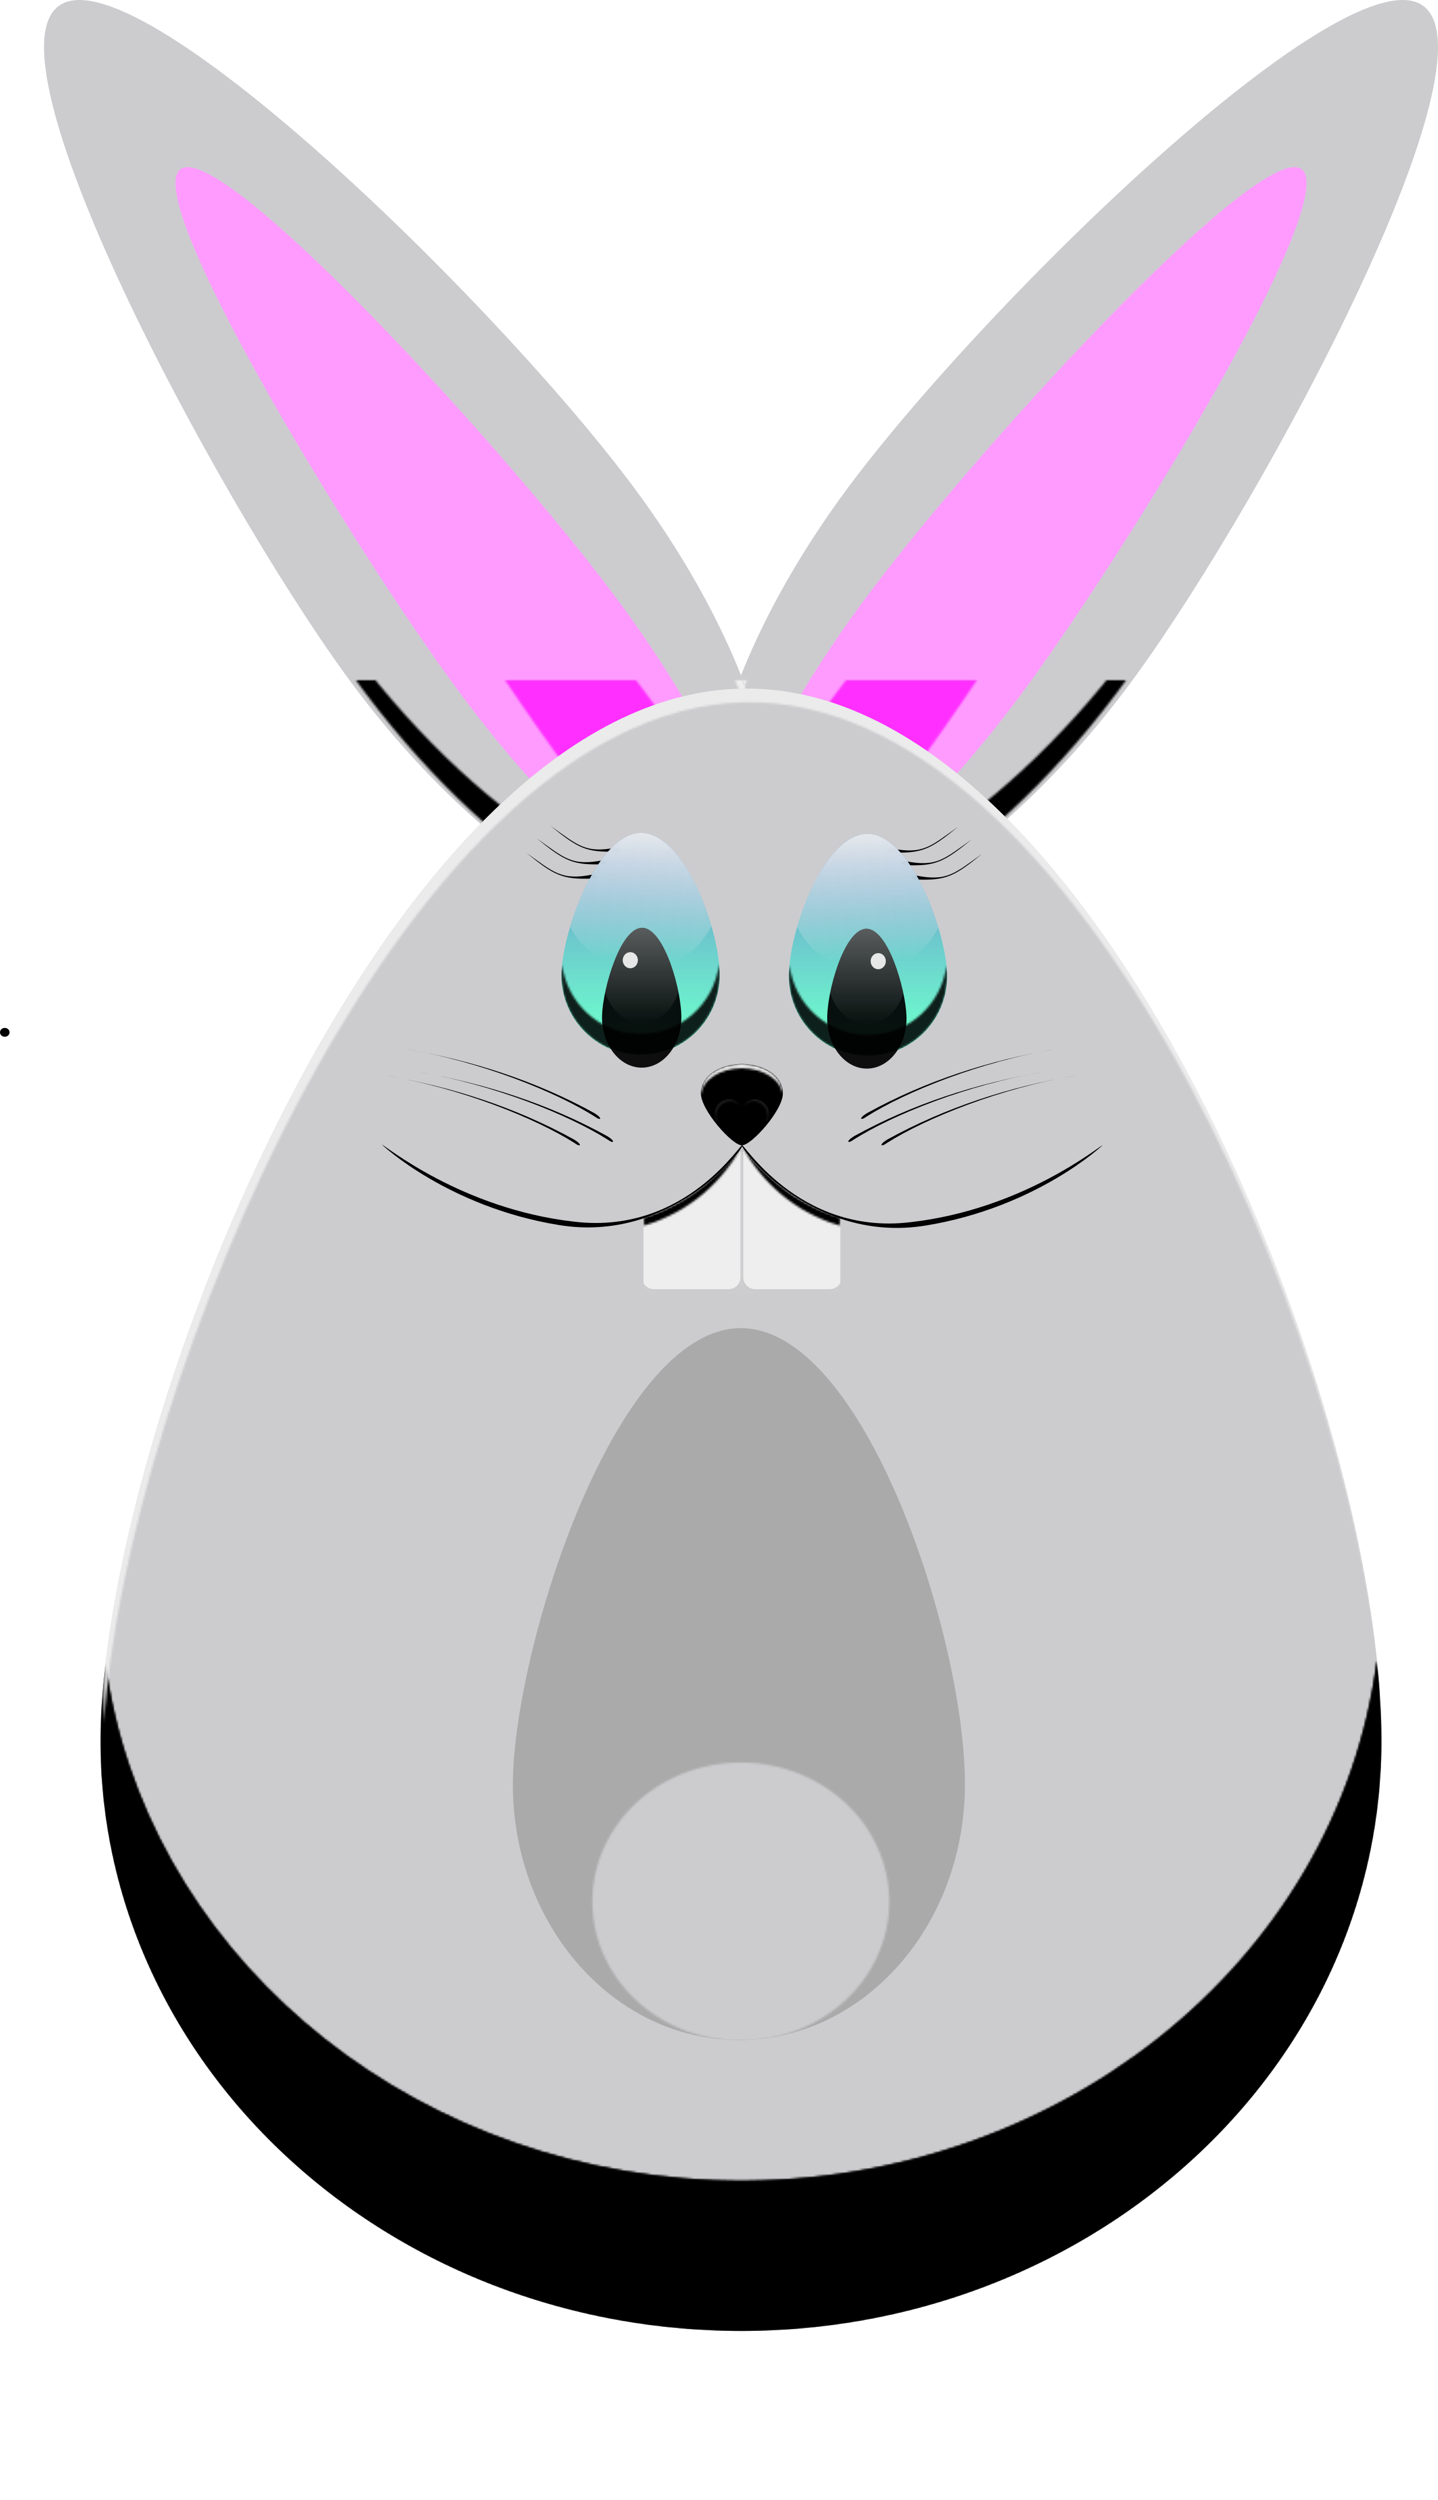 <?xml version="1.0" encoding="UTF-8" standalone="no"?>
<!-- Created with Inkscape (http://www.inkscape.org/) -->
<svg
   xmlns:svg="http://www.w3.org/2000/svg"
   xmlns="http://www.w3.org/2000/svg"
   xmlns:xlink="http://www.w3.org/1999/xlink"
   xmlns:inkscape="http://www.inkscape.org/namespaces/inkscape"
   version="1.0"
   width="689.559"
   height="1198.853"
   id="svg7320">
  <defs
     id="defs7322">
    <filter
       id="filter9406"
       height="1.308"
       y="-0.154"
       width="1.295"
       x="-0.147">
      <feGaussianBlur
         id="feGaussianBlur9408"
         stdDeviation="0.504"
         inkscape:collect="always" />
    </filter>
    <linearGradient
       id="linearGradient7398">
      <stop
         id="stop7400"
         style="stop-color:#ffffff;stop-opacity:1"
         offset="0" />
      <stop
         id="stop7402"
         style="stop-color:#ffffff;stop-opacity:0"
         offset="1" />
    </linearGradient>
    <linearGradient
       id="linearGradient6414">
      <stop
         id="stop6416"
         style="stop-color:#eeeeee;stop-opacity:1"
         offset="0" />
      <stop
         id="stop6418"
         style="stop-color:#eeeeee;stop-opacity:0"
         offset="1" />
    </linearGradient>
    <mask
       id="mask10381">
      <path
         d="M 302.438,200.094 C 299.716,223.454 278.172,241.154 252.812,240.25 L 252.469,240.25 C 228.632,239.232 209.598,222.044 206.875,200.5 C 206.751,201.66 206.645,202.785 206.594,203.844 C 205.387,228.74 225.951,249.867 252.469,251 L 252.812,251.031 C 279.212,251.973 301.486,232.746 302.688,207.969 C 302.802,205.61 302.716,202.947 302.438,200.094 z"
         id="path10383"
         style="fill:#ffffff;fill-opacity:1;fill-rule:nonzero;stroke:none;stroke-width:35.4;stroke-linecap:round;stroke-linejoin:miter;stroke-miterlimit:4;stroke-dashoffset:0;stroke-opacity:1;display:inline;filter:url(#filter3488)" />
    </mask>
    <linearGradient
       id="linearGradient4461">
      <stop
         id="stop4463"
         style="stop-color:#6699cc;stop-opacity:1"
         offset="0" />
      <stop
         id="stop4465"
         style="stop-color:#66ffcc;stop-opacity:1"
         offset="1" />
    </linearGradient>
    <linearGradient
       id="linearGradient13935">
      <stop
         id="stop13937"
         style="stop-color:#000000;stop-opacity:1"
         offset="0" />
      <stop
         id="stop13939"
         style="stop-color:#000000;stop-opacity:0"
         offset="1" />
    </linearGradient>
    <filter
       id="filter9888"
       width="1.32"
       height="1.612"
       x="-0.16"
       y="-0.306">
      <feGaussianBlur
         inkscape:collect="always"
         id="feGaussianBlur9890"
         stdDeviation="49.117" />
    </filter>
    <mask
       id="mask9892">
      <path
         d="M 657.83,842.527 C 639.144,987.6 502.224,1097.223 341.205,1091.589 L 338.893,1091.495 C 187.203,1085.138 66.165,978.313 48.08,844.027 C 47.101,852.441 46.393,860.467 46.018,868.058 C 38.31,1024.034 169.525,1156.397 338.893,1163.495 L 341.205,1163.589 C 509.816,1169.488 652.003,1049.038 659.674,893.808 C 660.432,878.469 659.768,861.183 657.83,842.527 z"
         id="path9894"
         style="fill:#333333;fill-opacity:1;fill-rule:nonzero;stroke:none;stroke-width:35.4;stroke-linecap:round;stroke-linejoin:miter;stroke-miterlimit:4;stroke-dashoffset:0;stroke-opacity:1;filter:url(#filter9888)" />
    </mask>
    <filter
       id="filter10996">
      <feGaussianBlur
         inkscape:collect="always"
         id="feGaussianBlur10998"
         stdDeviation="10.679" />
    </filter>
    <mask
       id="mask11002">
      <path
         d="M 352.893,376.277 C 187.169,379.924 53.606,714.519 46.018,868.058 C 45.554,877.435 45.624,886.748 46.143,895.933 C 54.97,739.004 192.219,399.303 360.83,406.371 C 520.535,413.064 651.603,728.499 659.58,895.246 C 659.607,894.765 659.65,894.289 659.674,893.808 C 667.382,737.832 530.198,383.469 360.83,376.371 C 358.184,376.26 355.523,376.219 352.893,376.277 z"
         id="path11004"
         style="fill:#ffffff;fill-opacity:1;fill-rule:nonzero;stroke:none;stroke-width:35.4;stroke-linecap:round;stroke-linejoin:miter;stroke-miterlimit:4;stroke-dashoffset:0;stroke-opacity:1;filter:url(#filter10996)" />
    </mask>
    <filter
       id="filter12960">
      <feGaussianBlur
         inkscape:collect="always"
         id="feGaussianBlur12962"
         stdDeviation="14.018" />
    </filter>
    <radialGradient
       cx="-331.33"
       cy="554.357"
       r="242.441"
       fx="-331.33"
       fy="554.357"
       id="radialGradient13941"
       xlink:href="#linearGradient13935"
       gradientUnits="userSpaceOnUse"
       gradientTransform="matrix(1,0,0,0.354,0,358.023)" />
    <mask
       id="mask2216">
      <path
         d="M 338.893,1163.498 C 169.525,1156.399 38.324,1024.049 46.032,868.074 C 53.74,712.098 191.454,369.27 360.821,376.369 C 530.189,383.468 667.391,737.818 659.682,893.794 C 652.011,1049.024 509.808,1169.486 341.197,1163.587"
         transform="translate(1.39,-23.458)"
         mask="url(#mask11002)"
         id="path2218"
         style="opacity:0.96;fill:#ffffff;fill-opacity:1;fill-rule:nonzero;stroke:none;stroke-width:35.4;stroke-linecap:round;stroke-linejoin:miter;stroke-miterlimit:4;stroke-dashoffset:0;stroke-opacity:1;filter:url(#filter12960)" />
    </mask>
    <filter
       id="filter4189"
       width="1.221"
       height="1.579"
       x="-0.111"
       y="-0.289">
      <feGaussianBlur
         inkscape:collect="always"
         id="feGaussianBlur4191"
         stdDeviation="2.175" />
    </filter>
    <mask
       id="mask4195">
      <path
         d="M 295.562,184 C 284.571,184.11 275.876,189.901 275.906,198.094 C 275.907,198.397 275.927,198.705 275.969,199.031 C 276.668,191.412 285.058,186.105 295.562,186 C 305.996,186.105 314.39,191.338 315.188,198.875 C 315.217,198.603 315.249,198.35 315.25,198.094 C 315.28,189.901 306.554,184.11 295.562,184 z"
         id="path4197"
         style="opacity:1;fill:#ffffff;fill-opacity:1;fill-rule:nonzero;stroke:none;stroke-width:1.5;stroke-linecap:round;stroke-linejoin:miter;stroke-miterlimit:4;stroke-dasharray:none;stroke-dashoffset:0;stroke-opacity:1;filter:url(#filter4189)" />
    </mask>
    <filter
       id="filter5175"
       width="1.311"
       height="1.329"
       x="-0.156"
       y="-0.165">
      <feGaussianBlur
         inkscape:collect="always"
         id="feGaussianBlur5177"
         stdDeviation="0.993" />
    </filter>
    <mask
       id="mask5179">
      <path
         d="M 284.865,201.079 C 281.044,200.897 277.789,204.006 277.615,208.017 C 277.531,209.963 278.201,211.78 279.334,213.142 C 278.637,211.947 278.237,210.521 278.303,209.017 C 278.476,205.006 281.732,201.897 285.553,202.079 C 287.463,202.17 289.169,203.079 290.365,204.454 C 289.192,202.534 287.2,201.191 284.865,201.079 z"
         id="path5181"
         style="opacity:1;fill:#ffffff;fill-opacity:1;fill-rule:nonzero;stroke:none;stroke-width:1.5;stroke-linecap:round;stroke-linejoin:miter;stroke-miterlimit:4;stroke-dasharray:none;stroke-dashoffset:0;stroke-opacity:1;filter:url(#filter5175)" />
    </mask>
    <filter
       id="filter3524"
       height="1.507"
       y="-0.254"
       width="1.408"
       x="-0.204">
      <feGaussianBlur
         id="feGaussianBlur3526"
         stdDeviation="4.811"
         inkscape:collect="always" />
    </filter>
    <mask
       id="mask4497">
      <path
         d="M 248.333,257.73 L 248.42,261.557 C 271.368,254.823 286.361,239.814 295.552,223.633 C 286.098,235.231 272.78,250.173 248.333,257.73 z"
         id="path4499"
         style="opacity:1;fill:#ffffff;fill-opacity:1;fill-rule:nonzero;stroke:none;stroke-width:1.5;stroke-linecap:round;stroke-linejoin:miter;stroke-miterlimit:4;stroke-dasharray:none;stroke-dashoffset:0;stroke-opacity:1;filter:url(#filter3524)" />
    </mask>
    <filter
       id="filter5690"
       height="1.5"
       y="-0.25"
       width="1.485"
       x="-0.242">
      <feGaussianBlur
         id="feGaussianBlur5692"
         stdDeviation="8.989"
         inkscape:collect="always" />
    </filter>
    <mask
       id="mask5696">
      <path
         d="M 317.112,628.404 A 37.087,35.963 0 1 1 317.39,628.415"
         transform="matrix(1.919,0,0,1.854,-304.645,-512.81)"
         id="path5698"
         style="opacity:1;fill:#eeeeee;fill-opacity:1;fill-rule:nonzero;stroke:none;stroke-width:1.5;stroke-linecap:round;stroke-linejoin:miter;stroke-miterlimit:4;stroke-dasharray:none;stroke-dashoffset:0;stroke-opacity:1;filter:url(#filter5690)" />
    </mask>
    <filter
       id="filter7652"
       height="1.186"
       y="-0.093"
       width="1.337"
       x="-0.168">
      <feGaussianBlur
         id="feGaussianBlur7654"
         stdDeviation="1.367"
         inkscape:collect="always" />
    </filter>
    <mask
       id="mask8627">
      <path
         d="M 250.875,120.812 C 245.504,121.404 241.216,135.401 240.969,141.875 C 240.85,144.991 241.737,147.891 243.281,150.125 C 242.422,148.248 241.975,146.102 242.062,143.812 C 242.318,137.129 246.887,122.415 252.5,122.719 C 254.188,122.81 255.794,124.259 257.188,126.406 C 255.558,123.227 253.561,120.929 251.406,120.812 C 251.231,120.803 251.048,120.793 250.875,120.812 z"
         id="path8629"
         style="fill:#ffffff;fill-opacity:1;fill-rule:nonzero;stroke:none;stroke-width:35.4;stroke-linecap:round;stroke-linejoin:miter;stroke-miterlimit:4;stroke-dashoffset:0;stroke-opacity:1;display:inline;filter:url(#filter7652)" />
    </mask>
    <filter
       id="filter12672">
      <feGaussianBlur
         id="feGaussianBlur12674"
         stdDeviation="6.843"
         inkscape:collect="always" />
    </filter>
    <mask
       id="mask12678">
      <path
         d="M -17.336,-272.216 C 1.683,-198.517 75.759,-65.734 122.508,-1.122 C 185.472,85.902 268.385,137.555 307.57,114.159 L 308.101,113.815 C 331.798,99.094 333.529,59.683 316.789,11.378 C 326.586,50.381 322.433,81.184 302.101,93.815 L 301.57,94.159 C 262.385,117.555 179.472,65.902 116.508,-21.122 C 73.735,-80.24 8.089,-196.428 -17.336,-272.216 z"
         id="path12680"
         style="fill:#ffffff;fill-opacity:1;fill-rule:nonzero;stroke:none;stroke-width:35.4;stroke-linecap:round;stroke-linejoin:miter;stroke-miterlimit:4;stroke-dashoffset:0;stroke-opacity:1;display:inline;filter:url(#filter12672)" />
    </mask>
    <filter
       id="filter13720">
      <feGaussianBlur
         id="feGaussianBlur13722"
         stdDeviation="10.043"
         inkscape:collect="always" />
    </filter>
    <mask
       id="mask13733">
      <path
         d="M -10.094,-326.156 C -13.552,-326.158 -16.52,-325.462 -18.969,-324 C -27.678,-318.8 -28.914,-304.324 -24.844,-284.031 C -25.825,-296.937 -23.512,-306.093 -16.969,-310 C 22.217,-333.397 198.349,-160.649 261.312,-73.625 C 294.186,-28.19 315.163,17.974 322.125,55.031 C 318.428,16.009 296.469,-36.27 259.312,-87.625 C 200.284,-169.21 41.777,-326.135 -10.094,-326.156 z"
         id="path13735"
         style="fill:#eeeeee;fill-opacity:1;fill-rule:nonzero;stroke:none;stroke-width:35.4;stroke-linecap:round;stroke-linejoin:miter;stroke-miterlimit:4;stroke-dashoffset:0;stroke-opacity:1;display:inline;filter:url(#filter13720)" />
    </mask>
    <mask
       id="mask14706">
      <path
         d="M 302.396,112.425 C 263.211,135.822 180.307,84.182 117.343,-2.842 C 54.379,-89.866 -58.168,-300.609 -18.983,-324.006 C 20.203,-347.402 196.355,-174.637 259.319,-87.612 C 321.982,-1.004 341.452,88.168 302.926,112.102"
         transform="translate(-0.861,8.0806103e-8)"
         mask="url(#mask12678)"
         id="path14708"
         style="fill:#ffffff;fill-opacity:1;fill-rule:nonzero;stroke:none;stroke-width:35.4;stroke-linecap:round;stroke-linejoin:miter;stroke-miterlimit:4;stroke-dashoffset:0;stroke-opacity:1;display:inline" />
    </mask>
    <filter
       id="filter15681"
       height="1.246"
       y="-0.123"
       width="1.324"
       x="-0.162">
      <feGaussianBlur
         id="feGaussianBlur15683"
         stdDeviation="15.902"
         inkscape:collect="always" />
    </filter>
    <mask
       id="mask16656">
      <path
         d="M 312.72,117.834 C 303.034,128.845 264.25,96.513 226.148,45.663 C 188.046,-5.186 109.958,-126.432 119.644,-137.444 C 129.33,-148.455 223.14,-45.081 261.242,5.768 C 299.162,56.374 322.205,106.343 312.85,117.681"
         id="path16658"
         style="opacity:0.83;fill:#ffffff;fill-opacity:1;fill-rule:nonzero;stroke:none;stroke-width:35.4;stroke-linecap:round;stroke-linejoin:miter;stroke-miterlimit:4;stroke-dashoffset:0;stroke-opacity:1;display:inline;filter:url(#filter15681)" />
    </mask>
    <linearGradient
       x1="257.059"
       y1="125.342"
       x2="254.797"
       y2="197.768"
       id="linearGradient2757"
       xlink:href="#linearGradient6414"
       gradientUnits="userSpaceOnUse"
       gradientTransform="matrix(0.789,0,0,0.847,58.069,-32.961)" />
    <linearGradient
       x1="254.642"
       y1="140.005"
       x2="254.642"
       y2="236.397"
       id="linearGradient2762"
       xlink:href="#linearGradient4461"
       gradientUnits="userSpaceOnUse"
       gradientTransform="matrix(0.789,0,0,0.847,58.069,-32.961)" />
    <linearGradient
       x1="255.531"
       y1="198.075"
       x2="255.531"
       y2="236.921"
       id="linearGradient2769"
       xlink:href="#linearGradient7398"
       gradientUnits="userSpaceOnUse"
       gradientTransform="matrix(0.789,0,0,0.847,58.069,-32.961)" />
    <filter
       id="filter3993"
       height="1.6"
       y="-0.3"
       width="1.345"
       x="-0.173">
      <feGaussianBlur
         id="feGaussianBlur3995"
         stdDeviation="6.55"
         inkscape:collect="always" />
    </filter>
    <mask
       id="mask3999">
      <path
         d="M 296.632,136.025 C 294.3,155.611 277.411,170.411 257.538,169.65 L 257.257,169.619 C 238.564,168.761 223.641,154.398 221.351,136.306 C 221.223,137.489 221.118,138.618 221.07,139.681 C 220.117,160.767 236.335,178.659 257.257,179.619 L 257.538,179.65 C 278.367,180.447 295.934,164.166 296.882,143.181 C 296.978,141.052 296.887,138.625 296.632,136.025 z"
         id="path4001"
         style="opacity:1;fill:#ffffff;fill-opacity:1;fill-rule:nonzero;stroke:none;stroke-width:35.4;stroke-linecap:round;stroke-linejoin:miter;stroke-miterlimit:4;stroke-dashoffset:0;stroke-opacity:1;display:inline;filter:url(#filter3993)" />
    </mask>
    <linearGradient
       x1="254.642"
       y1="140.005"
       x2="254.642"
       y2="236.397"
       id="linearGradient4040"
       xlink:href="#linearGradient4461"
       gradientUnits="userSpaceOnUse"
       gradientTransform="matrix(0.789,0,0,0.847,58.069,-32.961)" />
    <linearGradient
       x1="257.059"
       y1="125.342"
       x2="254.797"
       y2="197.768"
       id="linearGradient4042"
       xlink:href="#linearGradient6414"
       gradientUnits="userSpaceOnUse"
       gradientTransform="matrix(0.789,0,0,0.847,58.069,-32.961)" />
    <linearGradient
       x1="255.531"
       y1="198.075"
       x2="255.531"
       y2="236.921"
       id="linearGradient4044"
       xlink:href="#linearGradient7398"
       gradientUnits="userSpaceOnUse"
       gradientTransform="matrix(0.789,0,0,0.847,58.069,-32.961)" />
  </defs>
  <g
     id="layer6"
     style="display:none">
    <path
       d="M -342.352,640.131 A 242.437,85.863 0 1 1 -340.534,640.158"
       transform="matrix(1.296,0,0,1,799.89,558.632)"
       id="path12964"
       style="opacity:0.96;fill:url(#radialGradient13941);fill-opacity:1;fill-rule:nonzero;stroke:none;stroke-width:35.4;stroke-linecap:round;stroke-linejoin:miter;stroke-miterlimit:4;stroke-dasharray:none;stroke-dashoffset:0;stroke-opacity:1;display:inline" />
  </g>
  <g
     transform="translate(48.18,326.162)"
     id="layer7"
     style="display:inline">
    <path
       d="M 311.908,112.425 C 351.094,135.822 433.998,84.182 496.962,-2.842 C 559.926,-89.866 672.473,-300.609 633.287,-324.006 C 594.102,-347.402 417.95,-174.637 354.986,-87.612 C 292.323,-1.004 272.852,88.168 311.379,112.102"
       id="path2431"
       style="fill:#cccccf;fill-opacity:1;fill-rule:nonzero;stroke:none;stroke-width:35.4;stroke-linecap:round;stroke-linejoin:miter;stroke-miterlimit:4;stroke-dashoffset:0;stroke-opacity:1;display:inline" />
    <path
       d="M 302.396,112.425 C 263.211,135.822 180.307,84.182 117.343,-2.842 C 54.379,-89.866 -58.168,-300.609 -18.983,-324.006 C 20.203,-347.402 196.355,-174.637 259.319,-87.612 C 321.982,-1.004 341.452,88.168 302.926,112.102"
       transform="matrix(-1,0,0,1,614.304,0)"
       mask="url(#mask14706)"
       id="path2433"
       style="fill:#000000;fill-opacity:1;fill-rule:nonzero;stroke:none;stroke-width:35.4;stroke-linecap:round;stroke-linejoin:miter;stroke-miterlimit:4;stroke-dashoffset:0;stroke-opacity:1;display:inline" />
    <path
       d="M 302.396,112.425 C 263.211,135.822 180.307,84.182 117.343,-2.842 C 54.379,-89.866 -58.168,-300.609 -18.983,-324.006 C 20.203,-347.402 196.355,-174.637 259.319,-87.612 C 321.982,-1.004 341.452,88.168 302.926,112.102"
       transform="matrix(-1,0,0,1,614.304,0)"
       mask="url(#mask13733)"
       id="path2435"
       style="fill:#eeeeee;fill-opacity:1;fill-rule:nonzero;stroke:none;stroke-width:35.4;stroke-linecap:round;stroke-linejoin:miter;stroke-miterlimit:4;stroke-dashoffset:0;stroke-opacity:1;display:inline" />
    <path
       d="M 302.396,112.425 C 263.211,135.822 180.307,84.182 117.343,-2.842 C 54.379,-89.866 -58.168,-300.609 -18.983,-324.006 C 20.203,-347.402 196.355,-174.637 259.319,-87.612 C 321.982,-1.004 341.452,88.168 302.926,112.102"
       id="path13724"
       style="fill:#cccccf;fill-opacity:1;fill-rule:nonzero;stroke:none;stroke-width:35.4;stroke-linecap:round;stroke-linejoin:miter;stroke-miterlimit:4;stroke-dashoffset:0;stroke-opacity:1;display:inline" />
    <path
       d="M 302.396,112.425 C 263.211,135.822 180.307,84.182 117.343,-2.842 C 54.379,-89.866 -58.168,-300.609 -18.983,-324.006 C 20.203,-347.402 196.355,-174.637 259.319,-87.612 C 321.982,-1.004 341.452,88.168 302.926,112.102"
       mask="url(#mask14706)"
       id="path11581"
       style="fill:#000000;fill-opacity:1;fill-rule:nonzero;stroke:none;stroke-width:35.4;stroke-linecap:round;stroke-linejoin:miter;stroke-miterlimit:4;stroke-dashoffset:0;stroke-opacity:1;display:inline" />
    <path
       d="M 302.396,112.425 C 263.211,135.822 180.307,84.182 117.343,-2.842 C 54.379,-89.866 -58.168,-300.609 -18.983,-324.006 C 20.203,-347.402 196.355,-174.637 259.319,-87.612 C 321.982,-1.004 341.452,88.168 302.926,112.102"
       mask="url(#mask13733)"
       id="path13726"
       style="fill:#eeeeee;fill-opacity:1;fill-rule:nonzero;stroke:none;stroke-width:35.4;stroke-linecap:round;stroke-linejoin:miter;stroke-miterlimit:4;stroke-dashoffset:0;stroke-opacity:1;display:inline" />
    <path
       d="M 305.186,113.212 C 283.524,124.486 223.44,75.728 171.069,4.378 C 118.698,-66.973 17.307,-234.13 38.968,-245.404 C 60.63,-256.677 197.181,-107.818 249.552,-36.468 C 301.673,34.541 326.643,101.303 305.478,113.055"
       id="path11588"
       style="fill:#ff9bff;fill-opacity:1;fill-rule:nonzero;stroke:none;stroke-width:35.4;stroke-linecap:round;stroke-linejoin:miter;stroke-miterlimit:4;stroke-dashoffset:0;stroke-opacity:1;display:inline" />
    <path
       d="M 305.186,113.212 C 283.524,124.486 223.44,75.728 171.069,4.378 C 118.698,-66.973 17.307,-234.13 38.968,-245.404 C 60.63,-256.677 197.181,-107.818 249.552,-36.468 C 301.673,34.541 326.643,101.303 305.478,113.055"
       mask="url(#mask16656)"
       id="path15685"
       style="fill:#ff00ff;fill-opacity:1;fill-rule:nonzero;stroke:none;stroke-width:35.4;stroke-linecap:round;stroke-linejoin:miter;stroke-miterlimit:4;stroke-dashoffset:0;stroke-opacity:1;display:inline" />
    <path
       d="M 309.119,113.212 C 330.78,124.486 390.864,75.728 443.235,4.378 C 495.606,-66.973 596.997,-234.13 575.336,-245.404 C 553.675,-256.677 417.123,-107.818 364.752,-36.468 C 312.632,34.541 287.661,101.303 308.827,113.055"
       id="path2437"
       style="fill:#ff9bff;fill-opacity:1;fill-rule:nonzero;stroke:none;stroke-width:35.4;stroke-linecap:round;stroke-linejoin:miter;stroke-miterlimit:4;stroke-dashoffset:0;stroke-opacity:1;display:inline" />
    <path
       d="M 305.186,113.212 C 283.524,124.486 223.44,75.728 171.069,4.378 C 118.698,-66.973 17.307,-234.13 38.968,-245.404 C 60.63,-256.677 197.181,-107.818 249.552,-36.468 C 301.673,34.541 326.643,101.303 305.478,113.055"
       transform="matrix(-1,0,0,1,614.304,0)"
       mask="url(#mask16656)"
       id="path2439"
       style="fill:#ff00ff;fill-opacity:1;fill-rule:nonzero;stroke:none;stroke-width:35.4;stroke-linecap:round;stroke-linejoin:miter;stroke-miterlimit:4;stroke-dashoffset:0;stroke-opacity:1;display:inline" />
  </g>
  <g
     transform="translate(-20.386,59.616)"
     id="layer1"
     style="display:inline">
    <path
       d="M 338.893,1163.498 C 169.525,1156.399 38.324,1024.049 46.032,868.074 C 53.74,712.098 191.454,369.27 360.821,376.369 C 530.189,383.468 667.391,737.818 659.682,893.794 C 652.011,1049.024 509.808,1169.486 341.197,1163.587"
       transform="translate(22.857,-105.714)"
       id="path7328"
       style="fill:#cccccf;fill-opacity:1;fill-rule:nonzero;stroke:none;stroke-width:35.4;stroke-linecap:round;stroke-linejoin:miter;stroke-miterlimit:4;stroke-dashoffset:0;stroke-opacity:1" />
  </g>
  <g
     transform="translate(48.18,326.162)"
     id="layer3"
     style="display:inline">
    <path
       d="M 301.213,651.925 C 241.445,648.848 195.146,591.477 197.866,523.865 C 200.586,456.253 249.184,307.645 308.952,310.722 C 368.72,313.799 417.137,467.402 414.417,535.014 C 411.709,602.303 361.527,654.521 302.027,651.964"
       id="path2221"
       style="fill:#aaaaaa;fill-opacity:1;fill-rule:nonzero;stroke:none;stroke-width:35.4;stroke-linecap:round;stroke-linejoin:miter;stroke-miterlimit:4;stroke-dashoffset:0;stroke-opacity:1;display:inline" />
    <path
       d="M 301.213,651.925 C 241.445,648.848 195.146,591.477 197.866,523.865 C 200.586,456.253 249.184,307.645 308.952,310.722 C 368.72,313.799 417.137,467.402 414.417,535.014 C 411.709,602.303 361.527,654.521 302.027,651.964"
       mask="url(#mask5696)"
       id="path5694"
       style="fill:#cccccf;fill-opacity:1;fill-rule:nonzero;stroke:none;stroke-width:35.4;stroke-linecap:round;stroke-linejoin:miter;stroke-miterlimit:4;stroke-dashoffset:0;stroke-opacity:1;display:inline" />
  </g>
  <g
     transform="translate(48.18,326.162)"
     id="layer4"
     style="display:inline">
    <path
       d="M -45.993,170.958 C -47.257,170.904 -48.236,169.91 -48.178,168.738 C -48.121,167.566 -47.048,166.658 -45.785,166.712 C -44.521,166.765 -43.542,167.76 -43.6,168.931 C -43.657,170.098 -44.718,171.003 -45.976,170.958"
       id="path2225"
       style="opacity:1;fill:#000000;fill-opacity:1;fill-rule:nonzero;stroke:none;stroke-width:1.5;stroke-linecap:round;stroke-linejoin:miter;stroke-miterlimit:4;stroke-dashoffset:0;stroke-opacity:1" />
    <g
       transform="translate(12,0)"
       id="g4508">
      <g
         id="g4501">
        <path
           d="M 294.413,225.551 C 294.925,225.002 295.573,223.46 295.594,223.822 C 295.622,224.31 295.552,228.295 295.552,229.049 L 295.552,288.121 C 295.552,291.307 292.988,293.871 289.802,293.871 L 254.118,293.871 C 250.933,293.871 248.368,291.307 248.368,288.121 L 248.368,257.979 C 259.897,254.856 281.687,242.483 294.413,225.551 z"
           id="rect2481"
           style="fill:#eeeeee;fill-opacity:1;fill-rule:nonzero;stroke:none;stroke-width:1.5;stroke-linecap:round;stroke-linejoin:miter;stroke-miterlimit:4;stroke-dashoffset:0;stroke-opacity:1" />
        <path
           d="M 295.562,223.781 C 295.47,223.82 295.196,224.319 294.906,224.812 C 294.893,225.845 294.906,226.818 294.906,227.156 L 294.906,286.25 C 294.906,289.435 292.342,292 289.156,292 L 253.469,292 C 251.32,292 249.456,290.831 248.469,289.094 C 248.928,291.813 251.271,293.875 254.125,293.875 L 289.812,293.875 C 292.998,293.875 295.562,291.311 295.562,288.125 L 295.562,229.062 C 295.562,228.309 295.622,224.301 295.594,223.812 C 295.591,223.767 295.583,223.773 295.562,223.781 z"
           id="path2484"
           style="fill:#cccccf;fill-opacity:1;fill-rule:nonzero;stroke:none;stroke-width:1.5;stroke-linecap:round;stroke-linejoin:miter;stroke-miterlimit:4;stroke-dashoffset:0;stroke-opacity:1" />
        <path
           d="M 294.413,225.551 C 294.925,225.002 295.573,223.46 295.594,223.822 C 295.622,224.31 295.552,228.295 295.552,229.049 L 295.552,288.121 C 295.552,291.307 292.988,293.871 289.802,293.871 L 254.118,293.871 C 250.933,293.871 248.368,291.307 248.368,288.121 L 248.368,257.979 C 259.897,254.856 281.687,242.483 294.413,225.551 z"
           mask="url(#mask4497)"
           id="path2493"
           style="fill:#000000;fill-opacity:1;fill-rule:nonzero;stroke:none;stroke-width:1.5;stroke-linecap:round;stroke-linejoin:miter;stroke-miterlimit:4;stroke-dashoffset:0;stroke-opacity:1" />
      </g>
      <use
         transform="matrix(-1,0,0,1,591.154,0)"
         id="use4506"
         x="0"
         y="0"
         width="636.525"
         height="872.69"
         xlink:href="#g4501" />
      <g
         id="g2208">
        <path
           d="M 295.575,184.011 C 284.584,184.122 275.876,189.905 275.906,198.097 C 275.936,206.29 291.091,223.15 295.575,222.999 C 300.058,223.15 315.213,206.29 315.244,198.097 C 315.274,189.905 306.566,184.122 295.575,184.011 z"
           id="path2224"
           style="opacity:1;fill:#000000;fill-opacity:1;fill-rule:nonzero;stroke:none;stroke-width:1.5;stroke-linecap:round;stroke-linejoin:miter;stroke-miterlimit:4;stroke-dasharray:none;stroke-dashoffset:0;stroke-opacity:1" />
        <path
           d="M 295.575,184.011 C 284.584,184.122 275.876,189.905 275.906,198.097 C 275.936,206.29 291.091,223.15 295.575,222.999 C 300.058,223.15 315.213,206.29 315.244,198.097 C 315.274,189.905 306.566,184.122 295.575,184.011 z"
           transform="translate(-3.3210791e-2,4.3050597e-2)"
           mask="url(#mask4195)"
           id="path4193"
           style="opacity:1;fill:#eeeeee;fill-opacity:1;fill-rule:nonzero;stroke:none;stroke-width:1.5;stroke-linecap:round;stroke-linejoin:miter;stroke-miterlimit:4;stroke-dasharray:none;stroke-dashoffset:0;stroke-opacity:1" />
        <path
           d="M 284.236,215.624 A 6.929,7.272 0 1 1 284.288,215.626"
           transform="translate(4.793,-0.211)"
           mask="url(#mask5179)"
           id="path4199"
           style="opacity:0.8;fill:#333333;fill-opacity:1;fill-rule:nonzero;stroke:none;stroke-width:1.5;stroke-linecap:round;stroke-linejoin:miter;stroke-miterlimit:4;stroke-dasharray:none;stroke-dashoffset:0;stroke-opacity:1" />
        <use
           transform="matrix(-1,0,0,1,591.112,-2.5538498e-8)"
           id="use5183"
           x="0"
           y="0"
           width="636.525"
           height="872.69"
           xlink:href="#path4199" />
        <path
           d="M 279.219,194.1 A 2.116,4.839 0 1 1 279.235,194.102"
           transform="matrix(0.717,0.697,-0.697,0.717,215.253,-136.284)"
           id="path5185"
           style="opacity:1;fill:#000000;fill-opacity:1;fill-rule:nonzero;stroke:none;stroke-width:1.5;stroke-linecap:round;stroke-linejoin:miter;stroke-miterlimit:4;stroke-dasharray:none;stroke-dashoffset:0;stroke-opacity:1" />
      </g>
      <path
         d="M 215.636,259.676 C 269.428,265.862 296.035,220.087 295.991,222.815 C 295.947,225.544 261.413,269.915 207.963,261.255 C 154.513,252.595 122.797,222.58 122.9,222.621 C 124.927,223.419 161.351,253.441 214.904,259.591"
         id="path7407"
         style="opacity:1;fill:#000000;fill-opacity:1;fill-rule:nonzero;stroke:none;stroke-width:1.5;stroke-linecap:round;stroke-linejoin:miter;stroke-miterlimit:4;stroke-dashoffset:0;stroke-opacity:1" />
      <use
         transform="matrix(-1,0,0,1,591.544,0.245)"
         id="use2467"
         x="0"
         y="0"
         width="636.525"
         height="872.69"
         xlink:href="#path7407" />
      <path
         d="M 231.043,218.631 C 202.74,203.07 172.455,193.369 140.515,187.872 C 176.906,193.964 212.69,208.475 231.392,220.378 C 233.882,222.312 235.388,221.332 231.043,218.631 z"
         id="path2469"
         style="opacity:1;fill:#000000;fill-opacity:1;fill-rule:nonzero;stroke:none;stroke-width:1.5;stroke-linecap:round;stroke-linejoin:miter;stroke-miterlimit:4;stroke-dasharray:none;stroke-dashoffset:0;stroke-opacity:1" />
      <use
         transform="translate(-6.168,-11.037)"
         id="use2471"
         x="0"
         y="0"
         width="636.525"
         height="872.69"
         xlink:href="#path2469" />
      <use
         transform="translate(-15.907,1.623)"
         id="use2473"
         x="0"
         y="0"
         width="636.525"
         height="872.69"
         xlink:href="#path2469" />
      <use
         transform="matrix(-1,0,0,1,580.407,0)"
         id="use2475"
         x="0"
         y="0"
         width="636.525"
         height="872.69"
         xlink:href="#path2469" />
      <use
         transform="matrix(-1,0,0,1,580.407,0)"
         id="use2477"
         x="0"
         y="0"
         width="636.525"
         height="872.69"
         xlink:href="#use2471" />
      <use
         transform="matrix(-1,0,0,1,580.407,0)"
         id="use2479"
         x="0"
         y="0"
         width="636.525"
         height="872.69"
         xlink:href="#use2473" />
    </g>
  </g>
  <g
     transform="translate(48.18,326.162)"
     id="layer5"
     style="display:inline">
    <g
       id="g4003">
      <g
         transform="translate(11.069,0.461)"
         id="g11556">
        <path
           d="M 236.19,79.785 C 221.375,82.691 217.78,78.627 204.65,69.295 C 217.931,80.099 221.863,82.226 236.455,81.656 C 239.605,81.507 237.997,79.363 236.19,79.785 z"
           id="path11546"
           style="opacity:1;fill:#000000;fill-opacity:1;fill-rule:nonzero;stroke:none;stroke-width:0.7;stroke-linecap:round;stroke-linejoin:miter;stroke-miterlimit:4;stroke-dasharray:none;stroke-dashoffset:0;stroke-opacity:1" />
        <use
           transform="translate(-6.49,6.093)"
           id="use11550"
           x="0"
           y="0"
           width="636.525"
           height="872.69"
           xlink:href="#path11546" />
        <use
           transform="translate(-11.523,12.98)"
           id="use11554"
           x="0"
           y="0"
           width="636.525"
           height="872.69"
           xlink:href="#path11546" />
      </g>
      <path
         d="M 257.259,179.628 C 236.336,178.668 220.129,160.776 221.081,139.691 C 222.033,118.605 239.045,72.26 259.968,73.22 C 280.89,74.179 297.839,122.082 296.887,143.168 C 295.939,164.153 278.372,180.437 257.543,179.64"
         id="path2404"
         style="opacity:0.93;fill:url(#linearGradient2762);fill-opacity:1;fill-rule:nonzero;stroke:none;stroke-width:35.4;stroke-linecap:round;stroke-linejoin:miter;stroke-miterlimit:4;stroke-dashoffset:0;stroke-opacity:1;display:inline" />
      <path
         d="M 258.994,73.199 C 244.209,73.555 231.515,97.267 225.239,118.22 C 231.257,130.013 243.19,138.325 257.268,138.971 L 257.539,138.997 C 272.92,139.586 286.526,130.852 292.97,117.797 C 286.868,96.73 274.34,73.885 259.955,73.226 C 259.629,73.211 259.319,73.191 258.994,73.199 z"
         id="path5438"
         style="opacity:0.93;fill:url(#linearGradient2757);fill-opacity:1;fill-rule:nonzero;stroke:none;stroke-width:35.4;stroke-linecap:round;stroke-linejoin:miter;stroke-miterlimit:4;stroke-dashoffset:0;stroke-opacity:1;display:inline" />
      <path
         d="M 257.259,179.628 C 236.336,178.668 220.129,160.776 221.081,139.691 C 222.033,118.605 239.045,72.26 259.968,73.22 C 280.89,74.179 297.839,122.082 296.887,143.168 C 295.939,164.153 278.372,180.437 257.543,179.64"
         mask="url(#mask3999)"
         id="path3997"
         style="opacity:0.93;fill:#000000;fill-opacity:1;fill-rule:nonzero;stroke:none;stroke-width:35.4;stroke-linecap:round;stroke-linejoin:miter;stroke-miterlimit:4;stroke-dashoffset:0;stroke-opacity:1;display:inline" />
      <g
         transform="matrix(1.342,0,0,1.393,-88.938,-69.082)"
         id="g2764">
        <path
           d="M 259.018,182.93 C 251.201,182.496 245.146,174.404 245.502,164.868 C 245.857,155.332 252.213,134.372 260.03,134.806 C 267.847,135.24 274.179,156.904 273.823,166.441 C 273.469,175.931 266.906,183.296 259.124,182.935"
           id="path2407"
           style="opacity:0.93;fill:#000000;fill-opacity:1;fill-rule:nonzero;stroke:none;stroke-width:35.4;stroke-linecap:round;stroke-linejoin:miter;stroke-miterlimit:4;stroke-dashoffset:0;stroke-opacity:1;display:inline" />
        <path
           d="M 259.29,134.815 C 253.544,135.464 248.691,147.391 246.592,157.074 C 248.643,163.049 253.365,167.374 259.019,167.688 L 259.117,167.688 C 265.238,167.971 270.592,163.466 272.777,156.916 C 270.702,146.903 265.775,135.134 260.029,134.815 C 259.785,134.802 259.531,134.788 259.29,134.815 z"
           id="path6424"
           style="opacity:0.326;fill:url(#linearGradient2769);fill-opacity:1;fill-rule:nonzero;stroke:none;stroke-width:35.4;stroke-linecap:round;stroke-linejoin:miter;stroke-miterlimit:4;stroke-dashoffset:0;stroke-opacity:1;display:inline" />
        <path
           d="M 247.759,226.086 A 3.423,3.271 0 1 1 247.784,226.087"
           transform="matrix(0.789,0,0,0.847,59.99,-42.755)"
           id="path7406"
           style="opacity:0.93;fill:#ffffff;fill-opacity:1;fill-rule:nonzero;stroke:none;stroke-width:3.02;stroke-linecap:square;stroke-linejoin:miter;stroke-miterlimit:4;stroke-dasharray:none;stroke-dashoffset:0;stroke-opacity:1;filter:url(#filter9406)" />
      </g>
    </g>
    <g
       transform="matrix(-1,0,0,1,627.031,0.461)"
       id="g4016">
      <g
         transform="translate(11.069,0.461)"
         id="g4018">
        <path
           d="M 236.19,79.785 C 221.375,82.691 217.78,78.627 204.65,69.295 C 217.931,80.099 221.863,82.226 236.455,81.656 C 239.605,81.507 237.997,79.363 236.19,79.785 z"
           id="path4020"
           style="opacity:1;fill:#000000;fill-opacity:1;fill-rule:nonzero;stroke:none;stroke-width:0.7;stroke-linecap:round;stroke-linejoin:miter;stroke-miterlimit:4;stroke-dasharray:none;stroke-dashoffset:0;stroke-opacity:1" />
        <use
           transform="translate(-6.49,6.093)"
           id="use4022"
           x="0"
           y="0"
           width="636.525"
           height="872.69"
           xlink:href="#path11546" />
        <use
           transform="translate(-11.523,12.98)"
           id="use4024"
           x="0"
           y="0"
           width="636.525"
           height="872.69"
           xlink:href="#path11546" />
      </g>
      <path
         d="M 257.259,179.628 C 236.336,178.668 220.129,160.776 221.081,139.691 C 222.033,118.605 239.045,72.26 259.968,73.22 C 280.89,74.179 297.839,122.082 296.887,143.168 C 295.939,164.153 278.372,180.437 257.543,179.64"
         id="path4026"
         style="opacity:0.93;fill:url(#linearGradient4040);fill-opacity:1;fill-rule:nonzero;stroke:none;stroke-width:35.4;stroke-linecap:round;stroke-linejoin:miter;stroke-miterlimit:4;stroke-dashoffset:0;stroke-opacity:1;display:inline" />
      <path
         d="M 258.994,73.199 C 244.209,73.555 231.515,97.267 225.239,118.22 C 231.257,130.013 243.19,138.325 257.268,138.971 L 257.539,138.997 C 272.92,139.586 286.526,130.852 292.97,117.797 C 286.868,96.73 274.34,73.885 259.955,73.226 C 259.629,73.211 259.319,73.191 258.994,73.199 z"
         id="path4028"
         style="opacity:0.93;fill:url(#linearGradient4042);fill-opacity:1;fill-rule:nonzero;stroke:none;stroke-width:35.4;stroke-linecap:round;stroke-linejoin:miter;stroke-miterlimit:4;stroke-dashoffset:0;stroke-opacity:1;display:inline" />
      <path
         d="M 257.259,179.628 C 236.336,178.668 220.129,160.776 221.081,139.691 C 222.033,118.605 239.045,72.26 259.968,73.22 C 280.89,74.179 297.839,122.082 296.887,143.168 C 295.939,164.153 278.372,180.437 257.543,179.64"
         mask="url(#mask3999)"
         id="path4030"
         style="opacity:0.93;fill:#000000;fill-opacity:1;fill-rule:nonzero;stroke:none;stroke-width:35.4;stroke-linecap:round;stroke-linejoin:miter;stroke-miterlimit:4;stroke-dashoffset:0;stroke-opacity:1;display:inline" />
      <g
         transform="matrix(1.342,0,0,1.393,-88.938,-69.082)"
         id="g4032">
        <path
           d="M 259.018,182.93 C 251.201,182.496 245.146,174.404 245.502,164.868 C 245.857,155.332 252.213,134.372 260.03,134.806 C 267.847,135.24 274.179,156.904 273.823,166.441 C 273.469,175.931 266.906,183.296 259.124,182.935"
           id="path4034"
           style="opacity:0.93;fill:#000000;fill-opacity:1;fill-rule:nonzero;stroke:none;stroke-width:35.4;stroke-linecap:round;stroke-linejoin:miter;stroke-miterlimit:4;stroke-dashoffset:0;stroke-opacity:1;display:inline" />
        <path
           d="M 259.29,134.815 C 253.544,135.464 248.691,147.391 246.592,157.074 C 248.643,163.049 253.365,167.374 259.019,167.688 L 259.117,167.688 C 265.238,167.971 270.592,163.466 272.777,156.916 C 270.702,146.903 265.775,135.134 260.029,134.815 C 259.785,134.802 259.531,134.788 259.29,134.815 z"
           id="path4036"
           style="opacity:0.326;fill:url(#linearGradient4044);fill-opacity:1;fill-rule:nonzero;stroke:none;stroke-width:35.4;stroke-linecap:round;stroke-linejoin:miter;stroke-miterlimit:4;stroke-dashoffset:0;stroke-opacity:1;display:inline" />
        <path
           d="M 247.759,226.086 A 3.423,3.271 0 1 1 247.784,226.087"
           transform="matrix(0.789,0,0,0.847,59.99,-42.755)"
           id="path4038"
           style="opacity:0.93;fill:#ffffff;fill-opacity:1;fill-rule:nonzero;stroke:none;stroke-width:3.02;stroke-linecap:square;stroke-linejoin:miter;stroke-miterlimit:4;stroke-dasharray:none;stroke-dashoffset:0;stroke-opacity:1;filter:url(#filter9406)" />
      </g>
    </g>
  </g>
  <g
     transform="translate(48.18,326.162)"
     id="layer2"
     style="display:inline">
    <path
       d="M 338.893,1163.498 C 169.525,1156.399 38.324,1024.049 46.032,868.074 C 53.74,712.098 191.454,369.27 360.821,376.369 C 530.189,383.468 667.391,737.818 659.682,893.794 C 652.011,1049.024 509.808,1169.486 341.197,1163.587"
       transform="translate(-45.709,-372.26)"
       mask="url(#mask9892)"
       id="path9898"
       style="fill:#000000;fill-opacity:1;fill-rule:nonzero;stroke:none;stroke-width:35.4;stroke-linecap:round;stroke-linejoin:miter;stroke-miterlimit:4;stroke-dashoffset:0;stroke-opacity:1;display:inline" />
    <path
       d="M 338.893,1163.498 C 169.525,1156.399 38.324,1024.049 46.032,868.074 C 53.74,712.098 191.454,369.27 360.821,376.369 C 530.189,383.468 667.391,737.818 659.682,893.794 C 652.011,1049.024 509.808,1169.486 341.197,1163.587"
       transform="translate(-45.709,-372.26)"
       mask="url(#mask9892)"
       id="path9896"
       style="opacity:0.5;fill:#000000;fill-opacity:1;fill-rule:nonzero;stroke:none;stroke-width:35.4;stroke-linecap:round;stroke-linejoin:miter;stroke-miterlimit:4;stroke-dashoffset:0;stroke-opacity:1;display:inline" />
    <path
       d="M 338.893,1163.498 C 169.525,1156.399 38.324,1024.049 46.032,868.074 C 53.74,712.098 191.454,369.27 360.821,376.369 C 530.189,383.468 667.391,737.818 659.682,893.794 C 652.011,1049.024 509.808,1169.486 341.197,1163.587"
       transform="translate(-45.709,-372.26)"
       mask="url(#mask9892)"
       id="path8805"
       style="fill:#000000;fill-opacity:1;fill-rule:nonzero;stroke:none;stroke-width:35.4;stroke-linecap:round;stroke-linejoin:miter;stroke-miterlimit:4;stroke-dashoffset:0;stroke-opacity:1;display:inline" />
    <path
       d="M 338.893,1163.498 C 169.525,1156.399 38.324,1024.049 46.032,868.074 C 53.74,712.098 191.454,369.27 360.821,376.369 C 530.189,383.468 667.391,737.818 659.682,893.794 C 652.011,1049.024 509.808,1169.486 341.197,1163.587"
       transform="translate(-45.709,-372.26)"
       mask="url(#mask2216)"
       id="path2208"
       style="fill:#eeeeee;fill-opacity:1;fill-rule:nonzero;stroke:none;stroke-width:35.4;stroke-linecap:round;stroke-linejoin:miter;stroke-miterlimit:4;stroke-dashoffset:0;stroke-opacity:1;display:inline" />
  </g>
</svg>

